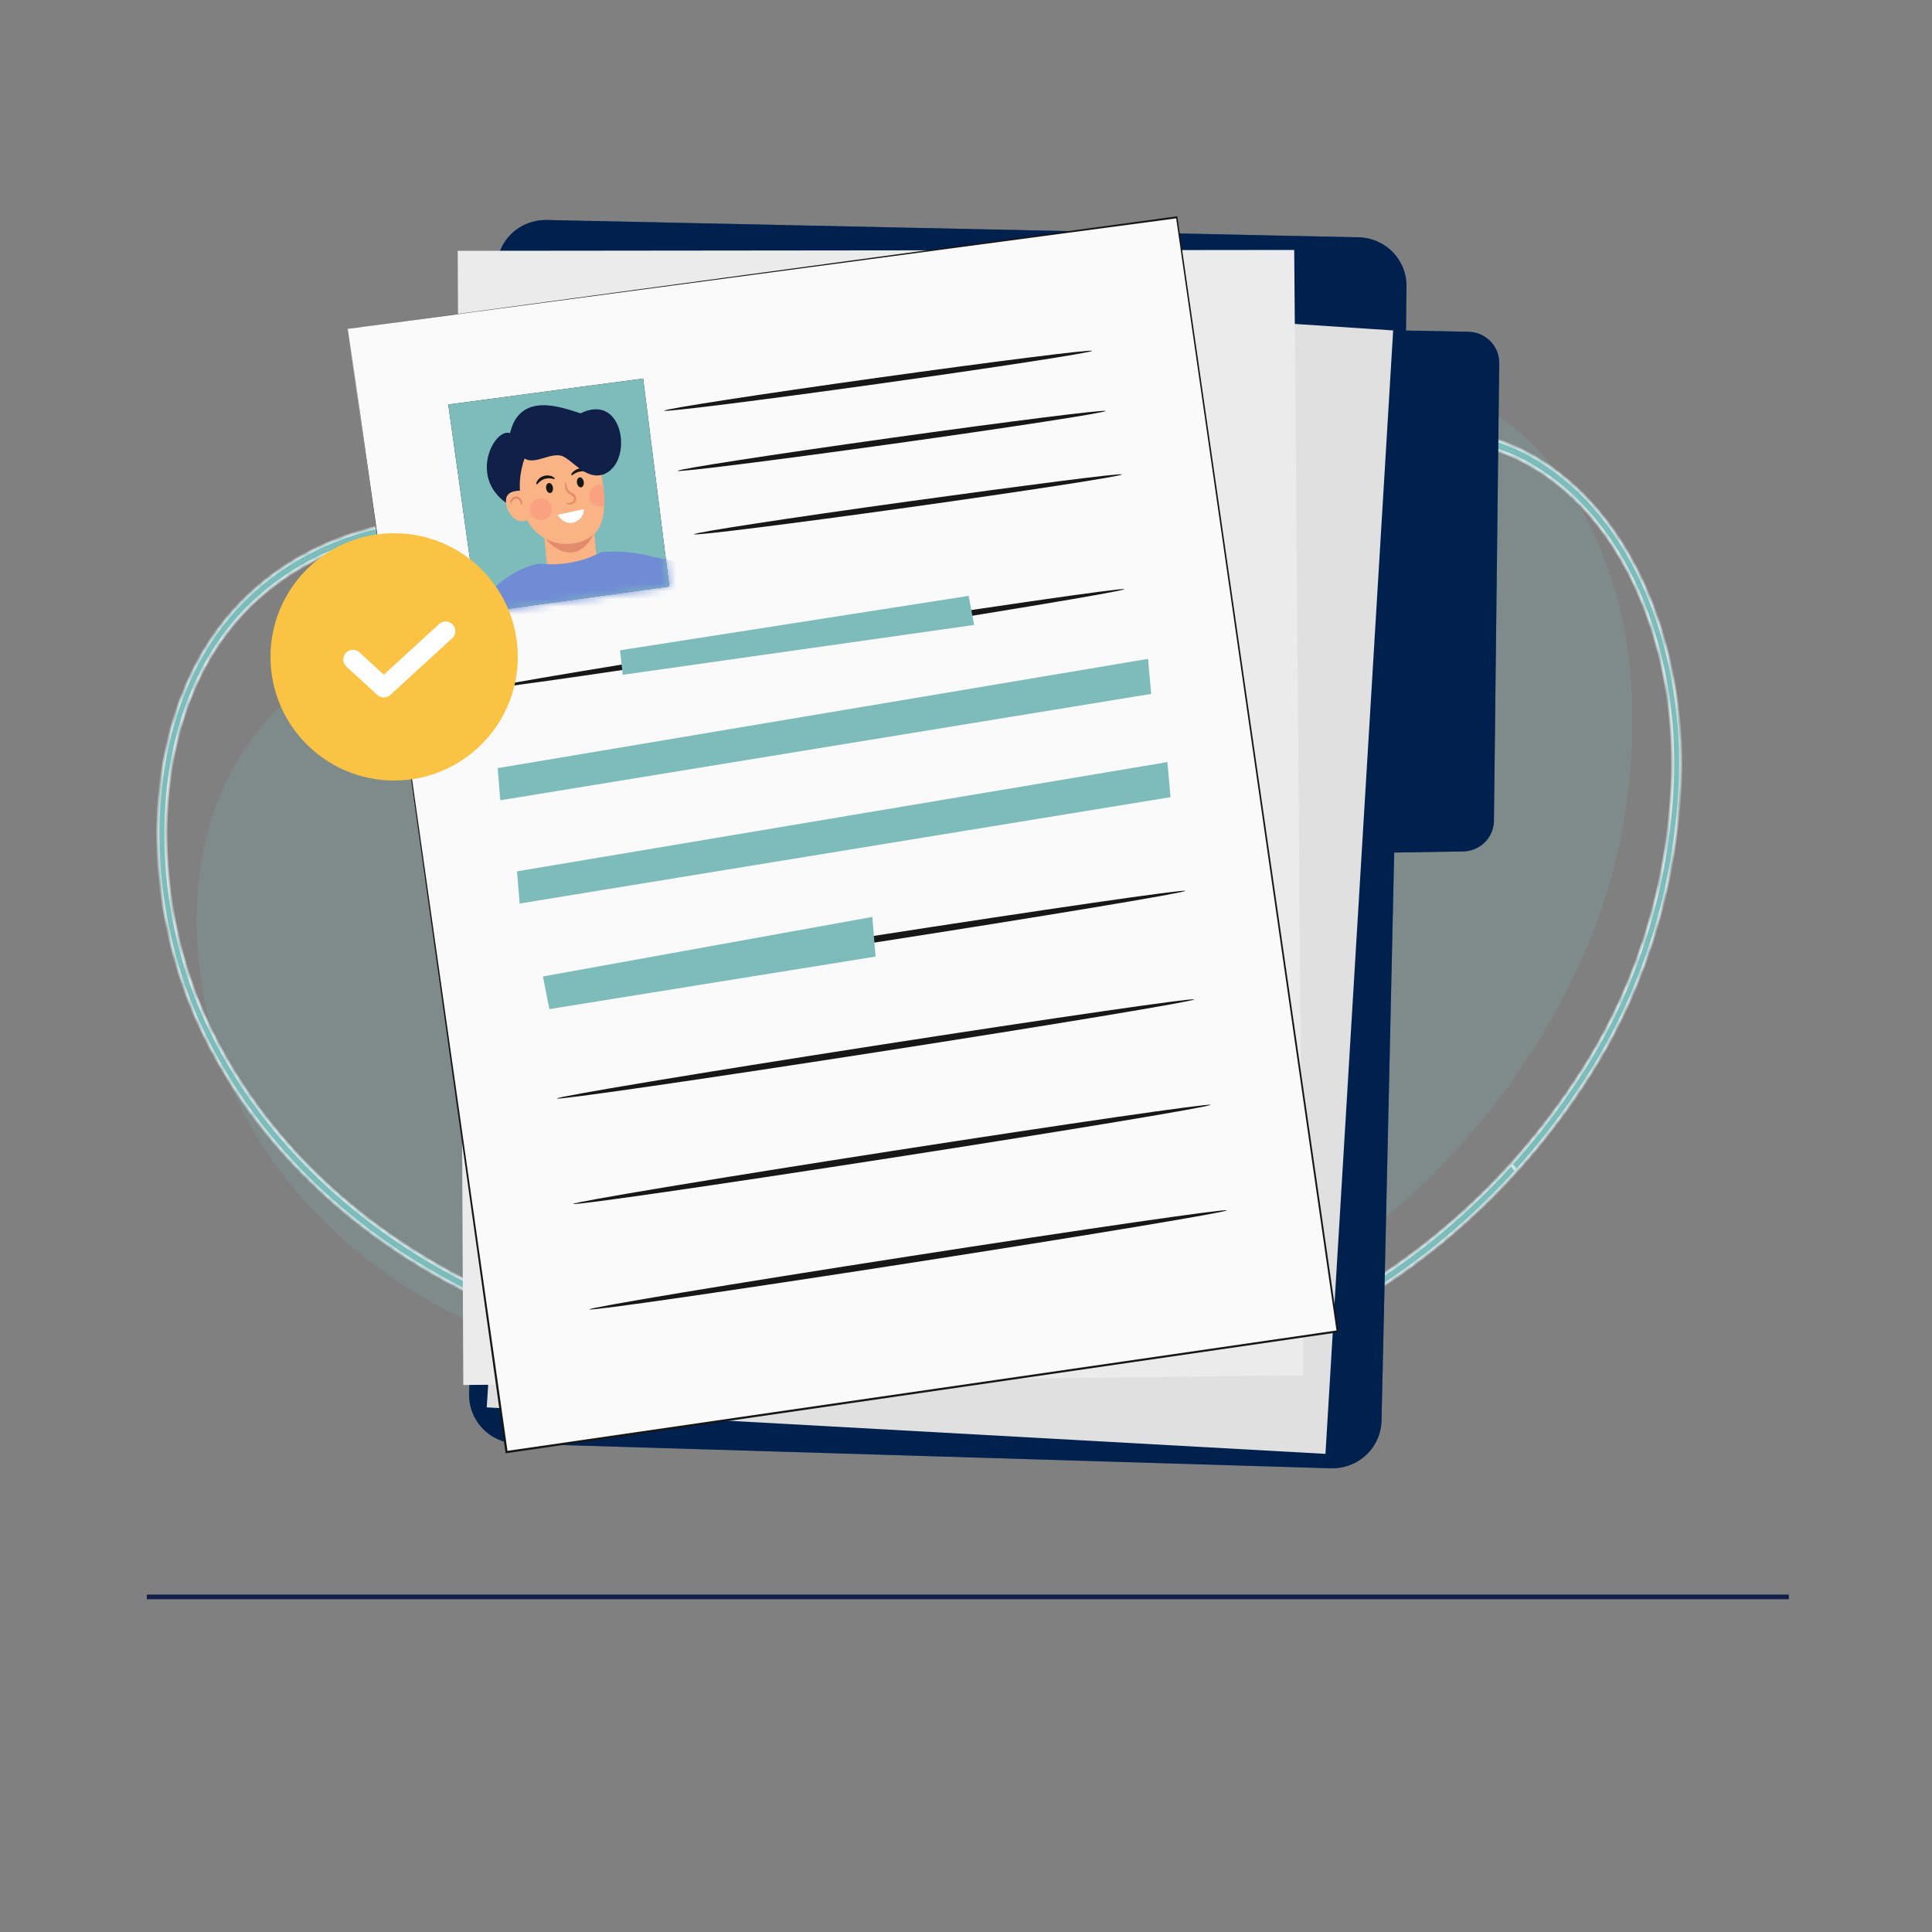 <svg width="250" height="250" viewBox="0 0 250 250" fill="none" xmlns="http://www.w3.org/2000/svg">
<rect x="0" y="0" width="250" height="250" fill="#808080" stroke="none"/>
<path opacity="0.2" d="M196.797 138.228C199.636 134.038 202.192 129.528 204.416 124.694C209.651 113.308 212.016 100.476 210.997 87.51C209.736 71.434 201.439 55.475 187.713 50.795C175.538 46.644 164.903 54.76 156.303 64.169C149.874 71.204 143.689 78.878 135.665 83.389C127.116 88.197 115.982 88.101 106.711 87.21C94.174 86.003 82.136 81.594 69.618 80.6C56.771 79.58 42.237 83.36 33.159 94.866C22.407 108.494 23.812 129.486 31.764 144.47C32.616 146.076 33.545 147.626 34.546 149.108C43.97 163.066 58.403 171.55 72.922 175.468C105.516 184.261 142.504 183.04 172.069 162.936C181.478 156.539 189.998 148.26 196.797 138.228Z" fill="#7EBCBC"/>
<mask id="path-2-inside-1_180_1525" fill="white">
<path d="M195.883 151.087L196.234 151.529C199.713 147.676 202.939 143.44 205.859 138.809C212.752 127.879 216.841 114.926 217.421 101.236C217.456 100.4 217.473 99.564 217.473 98.725C217.473 90.59 215.814 82.337 212.51 75.228C210.858 71.675 208.796 68.407 206.323 65.59C203.85 62.773 200.966 60.407 197.681 58.656C194.204 56.804 190.72 56.005 187.294 56.005C182.952 56.005 178.705 57.283 174.641 59.295C170.577 61.308 166.693 64.055 163.067 67.013C159.298 70.088 155.586 73.326 151.724 76.195C147.861 79.062 143.851 81.558 139.484 83.161C135.967 84.454 132.141 84.97 128.23 84.969C121.838 84.97 115.223 83.591 109.374 82.016C103.012 80.303 96.861 77.786 90.691 75.286C84.521 72.787 78.332 70.307 71.892 68.685C67.779 67.651 63.441 67.069 59.081 67.069C54.24 67.069 49.373 67.787 44.767 69.404C40.161 71.022 35.815 73.541 32.027 77.144C27.995 80.978 25.093 85.765 23.204 91.043C21.315 96.32 20.436 102.087 20.436 107.904C20.436 115.077 21.773 122.327 24.217 128.84C24.904 130.669 25.677 132.451 26.534 134.178C30.564 142.289 36.067 149.184 42.381 154.879C48.696 160.574 55.823 165.071 63.114 168.384C81.961 176.95 102.745 182.319 123.344 182.32C138.422 182.32 153.402 179.442 167.439 172.827C178.01 167.845 187.903 160.754 196.234 151.529L195.883 151.087L195.532 150.644C187.306 159.752 177.524 166.769 167.06 171.7C153.161 178.25 138.313 181.108 123.344 181.108C102.896 181.108 82.227 175.773 63.482 167.253C56.272 163.976 49.228 159.53 43.003 153.915C36.777 148.3 31.37 141.517 27.419 133.563C26.581 131.878 25.826 130.135 25.154 128.347C22.768 121.99 21.461 114.899 21.461 107.904C21.461 102.232 22.319 96.625 24.149 91.516C25.979 86.405 28.777 81.793 32.67 78.089C36.341 74.597 40.562 72.146 45.059 70.566C49.555 68.987 54.325 68.281 59.081 68.281C63.363 68.281 67.634 68.854 71.678 69.871C78.041 71.472 84.191 73.934 90.359 76.433C96.526 78.932 102.712 81.466 109.146 83.198C115.034 84.782 121.714 86.182 128.23 86.182C132.217 86.182 136.143 85.658 139.788 84.319C144.273 82.672 148.364 80.12 152.269 77.221C156.175 74.321 159.898 71.071 163.649 68.011C167.237 65.083 171.065 62.38 175.037 60.413C179.011 58.446 183.124 57.217 187.294 57.217C190.586 57.217 193.915 57.981 197.259 59.762C200.434 61.453 203.218 63.738 205.611 66.463C209.2 70.552 211.91 75.637 213.722 81.191C215.535 86.746 216.449 92.769 216.449 98.725C216.448 99.543 216.431 100.36 216.396 101.175C215.827 114.618 211.813 127.337 205.036 138.083C202.153 142.656 198.968 146.838 195.532 150.644L195.883 151.087Z"/>
</mask>
<path d="M195.883 151.087L196.234 151.529C199.713 147.676 202.939 143.44 205.859 138.809C212.752 127.879 216.841 114.926 217.421 101.236C217.456 100.4 217.473 99.564 217.473 98.725C217.473 90.59 215.814 82.337 212.51 75.228C210.858 71.675 208.796 68.407 206.323 65.59C203.85 62.773 200.966 60.407 197.681 58.656C194.204 56.804 190.72 56.005 187.294 56.005C182.952 56.005 178.705 57.283 174.641 59.295C170.577 61.308 166.693 64.055 163.067 67.013C159.298 70.088 155.586 73.326 151.724 76.195C147.861 79.062 143.851 81.558 139.484 83.161C135.967 84.454 132.141 84.97 128.23 84.969C121.838 84.97 115.223 83.591 109.374 82.016C103.012 80.303 96.861 77.786 90.691 75.286C84.521 72.787 78.332 70.307 71.892 68.685C67.779 67.651 63.441 67.069 59.081 67.069C54.24 67.069 49.373 67.787 44.767 69.404C40.161 71.022 35.815 73.541 32.027 77.144C27.995 80.978 25.093 85.765 23.204 91.043C21.315 96.32 20.436 102.087 20.436 107.904C20.436 115.077 21.773 122.327 24.217 128.84C24.904 130.669 25.677 132.451 26.534 134.178C30.564 142.289 36.067 149.184 42.381 154.879C48.696 160.574 55.823 165.071 63.114 168.384C81.961 176.95 102.745 182.319 123.344 182.32C138.422 182.32 153.402 179.442 167.439 172.827C178.01 167.845 187.903 160.754 196.234 151.529L195.883 151.087L195.532 150.644C187.306 159.752 177.524 166.769 167.06 171.7C153.161 178.25 138.313 181.108 123.344 181.108C102.896 181.108 82.227 175.773 63.482 167.253C56.272 163.976 49.228 159.53 43.003 153.915C36.777 148.3 31.37 141.517 27.419 133.563C26.581 131.878 25.826 130.135 25.154 128.347C22.768 121.99 21.461 114.899 21.461 107.904C21.461 102.232 22.319 96.625 24.149 91.516C25.979 86.405 28.777 81.793 32.67 78.089C36.341 74.597 40.562 72.146 45.059 70.566C49.555 68.987 54.325 68.281 59.081 68.281C63.363 68.281 67.634 68.854 71.678 69.871C78.041 71.472 84.191 73.934 90.359 76.433C96.526 78.932 102.712 81.466 109.146 83.198C115.034 84.782 121.714 86.182 128.23 86.182C132.217 86.182 136.143 85.658 139.788 84.319C144.273 82.672 148.364 80.12 152.269 77.221C156.175 74.321 159.898 71.071 163.649 68.011C167.237 65.083 171.065 62.38 175.037 60.413C179.011 58.446 183.124 57.217 187.294 57.217C190.586 57.217 193.915 57.981 197.259 59.762C200.434 61.453 203.218 63.738 205.611 66.463C209.2 70.552 211.91 75.637 213.722 81.191C215.535 86.746 216.449 92.769 216.449 98.725C216.448 99.543 216.431 100.36 216.396 101.175C215.827 114.618 211.813 127.337 205.036 138.083C202.153 142.656 198.968 146.838 195.532 150.644L195.883 151.087Z" fill="#7EBCBC"/>
<path d="M196.234 151.529L196.382 151.663L196.224 151.839L196.077 151.654L196.234 151.529ZM205.859 138.809L205.69 138.702L205.69 138.702L205.859 138.809ZM217.421 101.236L217.621 101.244V101.244L217.421 101.236ZM212.51 75.228L212.691 75.144L212.51 75.228ZM197.681 58.656L197.775 58.479L197.775 58.479L197.681 58.656ZM174.641 59.295L174.552 59.115L174.552 59.115L174.641 59.295ZM163.067 67.013L162.94 66.858L162.94 66.858L163.067 67.013ZM151.724 76.195L151.843 76.355L151.843 76.355L151.724 76.195ZM139.484 83.161L139.415 82.973L139.415 82.973L139.484 83.161ZM128.23 84.969L128.23 84.769H128.23L128.23 84.969ZM109.374 82.016L109.426 81.823L109.426 81.823L109.374 82.016ZM71.892 68.685L71.941 68.491L71.941 68.491L71.892 68.685ZM44.767 69.404L44.701 69.216H44.701L44.767 69.404ZM32.027 77.144L32.165 77.289L32.165 77.289L32.027 77.144ZM23.204 91.043L23.393 91.11L23.393 91.11L23.204 91.043ZM20.436 107.904L20.235 107.904V107.904H20.436ZM24.217 128.84L24.03 128.91L24.03 128.91L24.217 128.84ZM26.534 134.178L26.355 134.267L26.355 134.267L26.534 134.178ZM42.381 154.879L42.247 155.028L42.247 155.028L42.381 154.879ZM63.114 168.384L63.197 168.202L63.197 168.202L63.114 168.384ZM123.344 182.32V182.52H123.344L123.344 182.32ZM167.439 172.827L167.354 172.646V172.646L167.439 172.827ZM196.234 151.529L196.39 151.405L196.496 151.538L196.382 151.663L196.234 151.529ZM195.883 151.087L195.726 151.211V151.211L195.883 151.087ZM195.532 150.644L195.384 150.51L195.542 150.335L195.689 150.52L195.532 150.644ZM167.06 171.7L166.975 171.519L166.975 171.519L167.06 171.7ZM63.482 167.253L63.565 167.071L63.565 167.071L63.482 167.253ZM43.003 153.915L43.137 153.766L43.137 153.766L43.003 153.915ZM27.419 133.563L27.598 133.474L27.419 133.563ZM25.154 128.347L25.342 128.277L25.342 128.277L25.154 128.347ZM21.461 107.904H21.661V107.904L21.461 107.904ZM24.149 91.516L23.961 91.448L23.961 91.448L24.149 91.516ZM32.67 78.089L32.532 77.944L32.532 77.944L32.67 78.089ZM45.059 70.566L44.993 70.377L44.993 70.377L45.059 70.566ZM71.678 69.871L71.727 69.677H71.727L71.678 69.871ZM90.359 76.433L90.284 76.619L90.284 76.619L90.359 76.433ZM109.146 83.198L109.094 83.391L109.094 83.391L109.146 83.198ZM139.788 84.319L139.719 84.131L139.719 84.131L139.788 84.319ZM152.269 77.221L152.15 77.06L152.15 77.06L152.269 77.221ZM163.649 68.011L163.776 68.166L163.776 68.166L163.649 68.011ZM175.037 60.413L174.948 60.234L174.948 60.234L175.037 60.413ZM197.259 59.762L197.353 59.585L197.353 59.585L197.259 59.762ZM205.611 66.463L205.761 66.331L205.761 66.331L205.611 66.463ZM216.449 98.725H216.649V98.726L216.449 98.725ZM216.396 101.175L216.197 101.167L216.197 101.167L216.396 101.175ZM205.036 138.083L204.867 137.977L205.036 138.083ZM195.532 150.644L195.375 150.768L195.27 150.636L195.384 150.51L195.532 150.644ZM196.04 150.962L196.39 151.405L196.077 151.654L195.726 151.211L196.04 150.962ZM196.085 151.395C199.557 147.551 202.776 143.324 205.69 138.702L206.028 138.915C203.102 143.557 199.869 147.802 196.382 151.663L196.085 151.395ZM205.69 138.702C212.564 127.802 216.642 114.883 217.221 101.227L217.621 101.244C217.039 114.968 212.94 127.956 206.028 138.915L205.69 138.702ZM217.221 101.228C217.256 100.395 217.273 99.561 217.273 98.725H217.673C217.673 99.566 217.656 100.406 217.621 101.244L217.221 101.228ZM217.273 98.725C217.273 90.616 215.619 82.392 212.329 75.312L212.691 75.144C216.009 82.282 217.673 90.564 217.673 98.725H217.273ZM212.329 75.312C210.684 71.774 208.631 68.523 206.172 65.722L206.473 65.458C208.96 68.292 211.033 71.575 212.691 75.144L212.329 75.312ZM206.172 65.722C203.714 62.921 200.849 60.571 197.587 58.832L197.775 58.479C201.084 60.243 203.986 62.625 206.473 65.458L206.172 65.722ZM197.587 58.832C194.139 56.996 190.688 56.205 187.294 56.205V55.804C190.753 55.804 194.269 56.612 197.775 58.479L197.587 58.832ZM187.294 56.205C182.992 56.205 178.775 57.471 174.73 59.474L174.552 59.115C178.635 57.094 182.913 55.804 187.294 55.804V56.205ZM174.73 59.474C170.684 61.478 166.813 64.215 163.193 67.168L162.94 66.858C166.573 63.895 170.47 61.138 174.552 59.115L174.73 59.474ZM163.193 67.168C159.432 70.237 155.71 73.483 151.843 76.355L151.605 76.034C155.462 73.169 159.165 69.939 162.94 66.858L163.193 67.168ZM151.843 76.355C147.973 79.228 143.945 81.736 139.553 83.349L139.415 82.973C143.757 81.379 147.75 78.895 151.605 76.034L151.843 76.355ZM139.553 83.349C136.008 84.651 132.158 85.17 128.23 85.169L128.23 84.769C132.124 84.77 135.925 84.256 139.415 82.973L139.553 83.349ZM128.23 85.169C121.812 85.17 115.177 83.786 109.322 82.209L109.426 81.823C115.269 83.397 121.865 84.77 128.23 84.769L128.23 85.169ZM109.322 82.209C102.946 80.493 96.783 77.97 90.616 75.472L90.766 75.101C96.939 77.602 103.078 80.114 109.426 81.823L109.322 82.209ZM90.616 75.472C84.445 72.972 78.268 70.497 71.844 68.879L71.941 68.491C78.396 70.117 84.598 72.602 90.766 75.101L90.616 75.472ZM71.844 68.879C67.745 67.848 63.423 67.269 59.081 67.269V66.868C63.458 66.868 67.813 67.453 71.941 68.491L71.844 68.879ZM59.081 67.269C54.259 67.269 49.416 67.984 44.833 69.593L44.701 69.216C49.331 67.589 54.22 66.868 59.081 66.868V67.269ZM44.833 69.593C40.252 71.202 35.931 73.707 32.165 77.289L31.889 76.999C35.699 73.375 40.071 70.842 44.701 69.216L44.833 69.593ZM32.165 77.289C28.159 81.098 25.273 85.857 23.393 91.11L23.016 90.975C24.914 85.672 27.832 80.857 31.889 76.999L32.165 77.289ZM23.393 91.11C21.512 96.363 20.636 102.107 20.636 107.904H20.235C20.235 102.068 21.118 96.278 23.016 90.975L23.393 91.11ZM20.636 107.904C20.636 115.053 21.968 122.279 24.404 128.769L24.03 128.91C21.577 122.375 20.236 115.101 20.235 107.904L20.636 107.904ZM24.404 128.769C25.088 130.592 25.859 132.369 26.713 134.089L26.355 134.267C25.494 132.534 24.719 130.745 24.03 128.91L24.404 128.769ZM26.713 134.089C30.731 142.176 36.217 149.05 42.515 154.73L42.247 155.028C35.916 149.317 30.397 142.403 26.355 134.267L26.713 134.089ZM42.515 154.73C48.813 160.411 55.922 164.897 63.197 168.202L63.031 168.566C55.723 165.245 48.578 160.738 42.247 155.028L42.515 154.73ZM63.197 168.202C82.023 176.759 102.779 182.119 123.344 182.12L123.344 182.52C102.712 182.519 81.899 177.142 63.031 168.566L63.197 168.202ZM123.344 182.12C138.397 182.12 153.347 179.247 167.354 172.646L167.525 173.008C153.457 179.637 138.448 182.52 123.344 182.52V182.12ZM167.354 172.646C177.903 167.674 187.773 160.599 196.085 151.395L196.382 151.663C188.032 160.908 178.118 168.015 167.525 173.008L167.354 172.646ZM196.077 151.654L195.726 151.211L196.04 150.962L196.39 151.405L196.077 151.654ZM195.726 151.211L195.375 150.768L195.689 150.52L196.04 150.962L195.726 151.211ZM195.68 150.778C187.435 159.907 177.632 166.939 167.145 171.881L166.975 171.519C177.416 166.599 187.176 159.597 195.384 150.51L195.68 150.778ZM167.145 171.881C153.216 178.445 138.338 181.308 123.344 181.308V180.908C138.287 180.908 153.106 178.055 166.975 171.519L167.145 171.881ZM123.344 181.308C102.862 181.308 82.165 175.964 63.399 167.435L63.565 167.071C82.289 175.581 102.93 180.908 123.344 180.908V181.308ZM63.399 167.435C56.172 164.15 49.111 159.693 42.869 154.063L43.137 153.766C49.346 159.367 56.371 163.802 63.565 167.071L63.399 167.435ZM42.869 154.063C36.627 148.433 31.203 141.63 27.239 133.652L27.598 133.474C31.537 141.403 36.928 148.166 43.137 153.766L42.869 154.063ZM27.239 133.652C26.399 131.96 25.641 130.211 24.967 128.418L25.342 128.277C26.011 130.058 26.763 131.795 27.598 133.474L27.239 133.652ZM24.967 128.418C22.572 122.038 21.261 114.923 21.261 107.904L21.661 107.904C21.661 114.875 22.964 121.942 25.342 128.277L24.967 128.418ZM21.261 107.904C21.261 102.212 22.122 96.582 23.961 91.448L24.337 91.583C22.517 96.668 21.661 102.251 21.661 107.904H21.261ZM23.961 91.448C25.799 86.312 28.613 81.672 32.532 77.944L32.808 78.234C28.941 81.913 26.158 86.497 24.337 91.583L23.961 91.448ZM32.532 77.944C36.225 74.431 40.472 71.966 44.993 70.377L45.126 70.755C40.653 72.326 36.457 74.763 32.808 78.234L32.532 77.944ZM44.993 70.377C49.513 68.79 54.306 68.081 59.081 68.081V68.481C54.345 68.481 49.598 69.184 45.126 70.755L44.993 70.377ZM59.081 68.081C63.381 68.081 67.668 68.656 71.727 69.677L71.629 70.065C67.6 69.051 63.346 68.481 59.081 68.481V68.081ZM71.727 69.677C78.105 71.282 84.268 73.749 90.434 76.248L90.284 76.619C84.114 74.119 77.977 71.662 71.629 70.065L71.727 69.677ZM90.434 76.248C96.604 78.748 102.778 81.277 109.198 83.005L109.094 83.391C102.646 81.656 96.449 79.116 90.284 76.619L90.434 76.248ZM109.198 83.005C115.08 84.588 121.74 85.982 128.23 85.982V86.382C121.688 86.382 114.988 84.977 109.094 83.391L109.198 83.005ZM128.23 85.982C132.2 85.982 136.102 85.46 139.719 84.131L139.857 84.507C136.185 85.856 132.234 86.382 128.23 86.382V85.982ZM139.719 84.131C144.179 82.493 148.252 79.954 152.15 77.06L152.388 77.381C148.475 80.287 144.367 82.85 139.857 84.507L139.719 84.131ZM152.15 77.06C156.051 74.164 159.765 70.921 163.523 67.856L163.776 68.166C160.032 71.22 156.299 74.478 152.388 77.381L152.15 77.06ZM163.523 67.856C167.117 64.923 170.958 62.21 174.948 60.234L175.126 60.592C171.172 62.55 167.357 65.243 163.776 68.166L163.523 67.856ZM174.948 60.234C178.94 58.257 183.084 57.017 187.294 57.017V57.417C183.163 57.417 179.081 58.634 175.126 60.592L174.948 60.234ZM187.294 57.017C190.619 57.017 193.98 57.789 197.353 59.585L197.165 59.938C193.851 58.173 190.553 57.417 187.294 57.417V57.017ZM197.353 59.585C200.551 61.289 203.354 63.59 205.761 66.331L205.461 66.595C203.082 63.886 200.317 61.617 197.165 59.938L197.353 59.585ZM205.761 66.331C209.371 70.444 212.093 75.554 213.912 81.129L213.532 81.253C211.727 75.72 209.029 70.66 205.461 66.595L205.761 66.331ZM213.912 81.129C215.732 86.705 216.649 92.75 216.649 98.725H216.249C216.249 92.789 215.338 86.787 213.532 81.253L213.912 81.129ZM216.649 98.726C216.648 99.546 216.631 100.366 216.596 101.184L216.197 101.167C216.231 100.355 216.248 99.54 216.249 98.725L216.649 98.726ZM216.596 101.184C216.025 114.66 212.002 127.414 205.206 138.19L204.867 137.977C211.625 127.26 215.629 114.575 216.197 101.167L216.596 101.184ZM205.206 138.19C202.316 142.772 199.124 146.964 195.68 150.778L195.384 150.51C198.812 146.713 201.99 142.539 204.867 137.977L205.206 138.19ZM195.689 150.52L196.04 150.962L195.726 151.211L195.375 150.768L195.689 150.52Z" fill="white" mask="url(#path-2-inside-1_180_1525)"/>
<path d="M19 206.941H231.475V206.341H19V206.941Z" fill="#102048"/>
<g clip-path="url(#clip0_180_1525)">
<path d="M64.273 34.55C63.516 59.857 61.293 154.984 60.705 180.364C60.665 182.028 61.292 183.64 62.45 184.848C63.606 186.057 65.199 186.763 66.88 186.812L172.205 189.998C173.045 190.023 173.882 189.883 174.668 189.587C175.453 189.291 176.172 188.844 176.782 188.271C177.392 187.699 177.882 187.013 178.224 186.252C178.565 185.492 178.751 184.672 178.77 183.84L180.41 110.32L189.329 110.175C190.384 110.157 191.39 109.734 192.134 108.994C192.879 108.254 193.303 107.256 193.316 106.212L194 46.983C194.011 45.923 193.597 44.902 192.85 44.143C192.104 43.384 191.084 42.948 190.013 42.93L181.937 42.773L181.999 37.047C182.018 35.391 181.374 33.796 180.209 32.608C179.044 31.42 177.451 30.736 175.779 30.705L70.709 28.466C69.043 28.439 67.434 29.062 66.23 30.201C65.025 31.34 64.322 32.902 64.273 34.55V34.55Z" fill="#003780"/>
<path opacity="0.4" d="M64.273 34.55C63.516 59.857 61.293 154.984 60.705 180.364C60.665 182.028 61.292 183.64 62.45 184.848C63.606 186.057 65.199 186.763 66.88 186.812L172.205 189.998C173.045 190.023 173.882 189.883 174.668 189.587C175.453 189.291 176.172 188.844 176.782 188.271C177.392 187.699 177.882 187.013 178.224 186.252C178.565 185.492 178.751 184.672 178.77 183.84L180.41 110.32L189.329 110.175C190.384 110.157 191.39 109.734 192.134 108.994C192.879 108.254 193.303 107.256 193.316 106.212L194 46.983C194.011 45.923 193.597 44.902 192.85 44.143C192.104 43.384 191.084 42.948 190.013 42.93L181.937 42.773L181.999 37.047C182.018 35.391 181.374 33.796 180.209 32.608C179.044 31.42 177.451 30.736 175.779 30.705L70.709 28.466C69.043 28.439 67.434 29.062 66.23 30.201C65.025 31.34 64.322 32.902 64.273 34.55V34.55Z" fill="black"/>
<path d="M72.276 35.637L62.984 182.111L171.515 188.128L180.275 42.757L72.276 35.637Z" fill="#E0E0E0"/>
<path d="M59.228 32.456L59.952 179.221L168.647 177.967L167.471 32.344L59.228 32.456Z" fill="#EBEBEB"/>
<path d="M45 42.555L65.517 187.909L173.07 172.303L152.258 28.141L45 42.555Z" fill="#FAFAFA"/>
<path d="M45 42.554L152.241 28H152.36V28.118C158.213 68.617 165.418 118.453 173.194 172.274V172.42H173.047L172.267 172.532L65.534 188.043H65.399V187.908C53.342 101.912 45.181 43.696 45.04 42.537L65.687 187.875L65.534 187.757L172.3 172.257L173.087 172.14L172.962 172.308C165.203 118.481 158.015 68.645 152.179 28.14L152.315 28.241L45 42.554Z" fill="#171718"/>
<path d="M145.5 76.237C145.539 76.478 127.103 79.54 104.324 83.083C81.544 86.626 63.04 89.296 63.04 89.061C63.04 88.826 81.437 85.759 104.216 82.215C126.996 78.672 145.46 76.002 145.5 76.237Z" fill="#171718"/>
<path d="M153.378 115.277C153.412 115.512 134.975 118.58 112.202 122.118C89.428 125.655 70.918 128.337 70.918 128.096C70.918 127.855 89.309 124.793 112.094 121.256C134.879 117.718 153.338 115.031 153.378 115.277Z" fill="#171718"/>
<path d="M154.526 129.324C154.56 129.564 136.124 132.626 113.35 136.164C90.576 139.702 72.066 142.383 72.066 142.142C72.066 141.902 90.457 138.84 113.243 135.302C136.028 131.764 154.487 129.083 154.526 129.324Z" fill="#171718"/>
<path d="M141.315 45.399C141.315 45.618 128.942 47.526 113.661 49.665C98.38 51.803 85.95 53.359 85.95 53.141C85.95 52.922 98.324 51.008 113.61 48.875C128.896 46.743 141.304 45.181 141.315 45.399Z" fill="#171718"/>
<path d="M143.063 53.181C143.063 53.399 130.689 55.313 115.408 57.446C100.128 59.579 87.697 61.141 87.697 60.922C87.697 60.704 100.065 58.795 115.352 56.657C130.638 54.518 143.057 52.962 143.063 53.181Z" fill="#171718"/>
<path d="M145.178 61.391C145.178 61.615 132.804 63.524 117.518 65.662C102.231 67.8 89.841 69.351 89.807 69.132C89.773 68.914 102.197 67.005 117.467 64.895C132.736 62.785 145.178 61.173 145.178 61.391Z" fill="#171718"/>
<path d="M156.636 142.968C156.675 143.203 138.239 146.271 115.459 149.808C92.68 153.346 74.176 156.027 74.176 155.787C74.176 155.546 92.572 152.484 115.352 148.946C138.131 145.409 156.596 142.727 156.636 142.968Z" fill="#171718"/>
<path d="M158.751 156.617C158.79 156.852 140.354 159.919 117.58 163.457C94.806 166.995 76.297 169.676 76.263 169.435C76.229 169.195 94.659 166.133 117.445 162.595C140.23 159.057 158.711 156.376 158.751 156.617Z" fill="#171718"/>
<path d="M80.232 84.149C80.278 84.709 80.589 87.317 80.589 87.317L126.052 80.869L125.345 77.102L80.232 84.149Z" fill="#7EBCBC"/>
<path d="M64.397 99.397C64.448 99.957 64.737 103.557 64.737 103.557L148.961 89.792L148.559 85.258L64.397 99.397Z" fill="#7EBCBC"/>
<path d="M66.903 112.753C66.954 113.313 67.243 116.918 67.243 116.918L151.467 103.153L151.065 98.613L66.903 112.753Z" fill="#7EBCBC"/>
<path d="M70.268 126.351C70.268 126.558 71.093 130.577 71.093 130.577L113.299 123.781L112.88 118.648L70.268 126.351Z" fill="#7EBCBC"/>
<path d="M58.007 52.343L61.785 79.324L86.606 75.881L83.224 48.984L58.007 52.343Z" fill="#171718"/>
<path d="M58.007 52.343L61.785 79.324L86.606 75.881L83.224 48.984L58.007 52.343Z" fill="#7EBCBC"/>
<mask id="mask0_180_1525" style="mask-type:alpha" maskUnits="userSpaceOnUse" x="58" y="48" width="29" height="32">
<path d="M58.008 52.343L61.785 79.324L86.607 75.881L83.225 48.984L58.008 52.343Z" fill="#7EBCBC"/>
</mask>
<g mask="url(#mask0_180_1525)">
<path d="M79.029 60.795C79.016 60.809 79 60.823 78.983 60.837C76.257 63.052 74.034 59.234 72.529 58.947C71.028 58.655 69.191 60.137 67.878 59.334C67.878 59.334 67.347 64.599 67.977 66.298C59.694 63.501 63.728 55.237 65.996 56.05C67.288 50.589 72.734 52.734 75.117 53.486C80.379 50.905 81.695 58.532 79.029 60.795" fill="#102048"/>
<path d="M74.232 76.688C72.431 76.773 70.904 75.389 70.829 73.604L70.201 67.072L76.687 66.766L77.319 73.346C77.392 75.112 76.013 76.604 74.232 76.688Z" fill="#F9B384"/>
<path d="M70.413 69.481C71.881 71.528 75.026 72.914 76.882 68.973L70.413 69.481Z" fill="#E28B6D"/>
<path d="M78.183 65.594C78.105 67.141 77.699 68.45 76.759 69.23C74.803 70.862 70.801 71.079 68.572 67.892C66.346 64.701 66.225 58.931 66.225 58.931L71.063 56.492L76.188 56.519L77.222 58.738C77.568 60.088 77.882 61.528 78.056 62.911C78.171 63.846 78.223 64.756 78.183 65.594" fill="#F9B384"/>
<path d="M71.549 63.087C71.601 63.444 71.447 63.76 71.204 63.795C70.963 63.83 70.724 63.569 70.672 63.212C70.62 62.855 70.774 62.538 71.016 62.504C71.258 62.469 71.497 62.73 71.549 63.087Z" fill="#171718"/>
<path d="M71.683 62.012C71.314 61.844 70.871 61.86 70.494 61.968C70.107 62.078 69.797 62.327 69.514 62.669L69.371 62.602C69.432 62.371 69.549 62.146 69.728 61.966C69.903 61.783 70.136 61.656 70.38 61.585C70.624 61.517 70.882 61.5 71.129 61.549C71.372 61.594 71.62 61.694 71.79 61.895L71.683 62.012" fill="#171718"/>
<path d="M74.658 62.477C74.71 62.834 74.948 63.095 75.191 63.061C75.433 63.026 75.587 62.709 75.535 62.352C75.483 61.996 75.244 61.735 75.002 61.769C74.76 61.804 74.606 62.121 74.658 62.477" fill="#171718"/>
<path d="M73.901 61.422C74.001 61.187 74.185 61.012 74.388 60.873C74.591 60.733 74.832 60.641 75.085 60.604C75.338 60.567 75.611 60.6 75.846 60.713C76.082 60.821 76.267 61.006 76.392 61.21L76.274 61.314C75.903 61.065 75.535 60.945 75.139 61.001C74.749 61.053 74.346 61.229 74.036 61.506L73.901 61.422Z" fill="#171718"/>
<path d="M72.172 66.611L75.556 65.874C75.578 67.51 73.371 68.586 72.172 66.611Z" fill="white"/>
<path d="M79.028 60.796C79.016 60.81 78.999 60.824 78.983 60.838C76.257 63.053 74.034 59.235 72.528 58.948C71.028 58.656 69.19 60.138 67.878 59.336C67.878 59.336 66.421 62.978 67.976 66.299L65.33 62.834C65.33 62.834 64.834 58.857 64.751 58.861C64.748 58.801 67.209 56.724 67.209 56.724L72.147 54.624L77.326 55.244L78.282 58.119L79.028 60.796" fill="#102048"/>
<path d="M67.516 63.466C66.139 63.531 65.293 63.808 65.497 65.246C65.664 66.422 67.072 68.477 68.808 66.836L67.516 63.466" fill="#F9B384"/>
<path d="M67.46 65.335C67.406 65.139 67.353 64.952 67.252 64.802C67.151 64.655 67.015 64.549 66.859 64.534C66.707 64.507 66.542 64.564 66.418 64.684C66.288 64.799 66.2 64.969 66.132 65.156L66.013 65.141C66.006 64.923 66.07 64.691 66.225 64.504C66.377 64.317 66.641 64.197 66.903 64.239C67.161 64.281 67.38 64.463 67.476 64.677C67.578 64.89 67.597 65.116 67.578 65.329L67.46 65.335" fill="#E28B6D"/>
<path d="M73.22 62.447C73.286 62.779 73.34 63.116 73.501 63.376C73.587 63.502 73.677 63.607 73.821 63.679C73.972 63.765 74.108 63.806 74.285 63.944C74.442 64.078 74.544 64.275 74.561 64.485C74.576 64.696 74.492 64.914 74.344 65.052C74.038 65.342 73.582 65.345 73.267 65.164L73.316 65.057C73.62 65.149 73.973 65.084 74.15 64.871C74.345 64.666 74.298 64.346 74.086 64.167C73.998 64.087 73.809 64 73.665 63.916C73.504 63.829 73.358 63.667 73.277 63.499C73.107 63.157 73.097 62.796 73.102 62.456L73.22 62.447" fill="#E28B6D"/>
<path d="M77.728 65.55C76.939 65.587 76.269 64.984 76.23 64.202C76.192 63.42 76.8 62.756 77.59 62.719C77.747 62.711 77.902 62.728 78.051 62.773C78.108 63.248 78.151 63.716 78.173 64.172C78.195 64.613 78.198 65.043 78.178 65.456C78.039 65.511 77.886 65.542 77.728 65.55" fill="#FAA280"/>
<path d="M70.053 67.331C69.439 67.36 68.897 67.001 68.669 66.471L68.628 66.365C68.588 66.245 68.562 66.117 68.556 65.984C68.517 65.203 69.126 64.539 69.914 64.502C70.702 64.465 71.373 65.068 71.412 65.849C71.45 66.63 70.841 67.294 70.053 67.331" fill="#FAA280"/>
<path d="M55.52 87.757L61.803 78.594C62.997 76.777 64.607 75.263 66.502 74.177C67.505 73.594 68.595 73.171 69.731 72.923V72.923C72.522 73.26 75.349 72.738 77.83 71.429C80.091 71.257 82.366 71.471 84.554 72.061V72.061L96.995 74.569L95.197 85.373L88.626 84.483L90.051 94.066L93.964 108.06L70.008 112.739L67.882 99.77L66.14 90.427L63.312 94.401L55.52 87.757Z" fill="#708CD5"/>
</g>
</g>
<circle cx="51" cy="85" r="16" fill="#FBC343"/>
<path d="M45.667 85.335L49.667 89.001L57.667 81.668" stroke="white" stroke-width="2.5" stroke-linecap="round" stroke-linejoin="round"/>
<defs>
<clipPath id="clip0_180_1525">
<rect width="149" height="162" fill="white" transform="translate(45 28)"/>
</clipPath>
</defs>
</svg>
